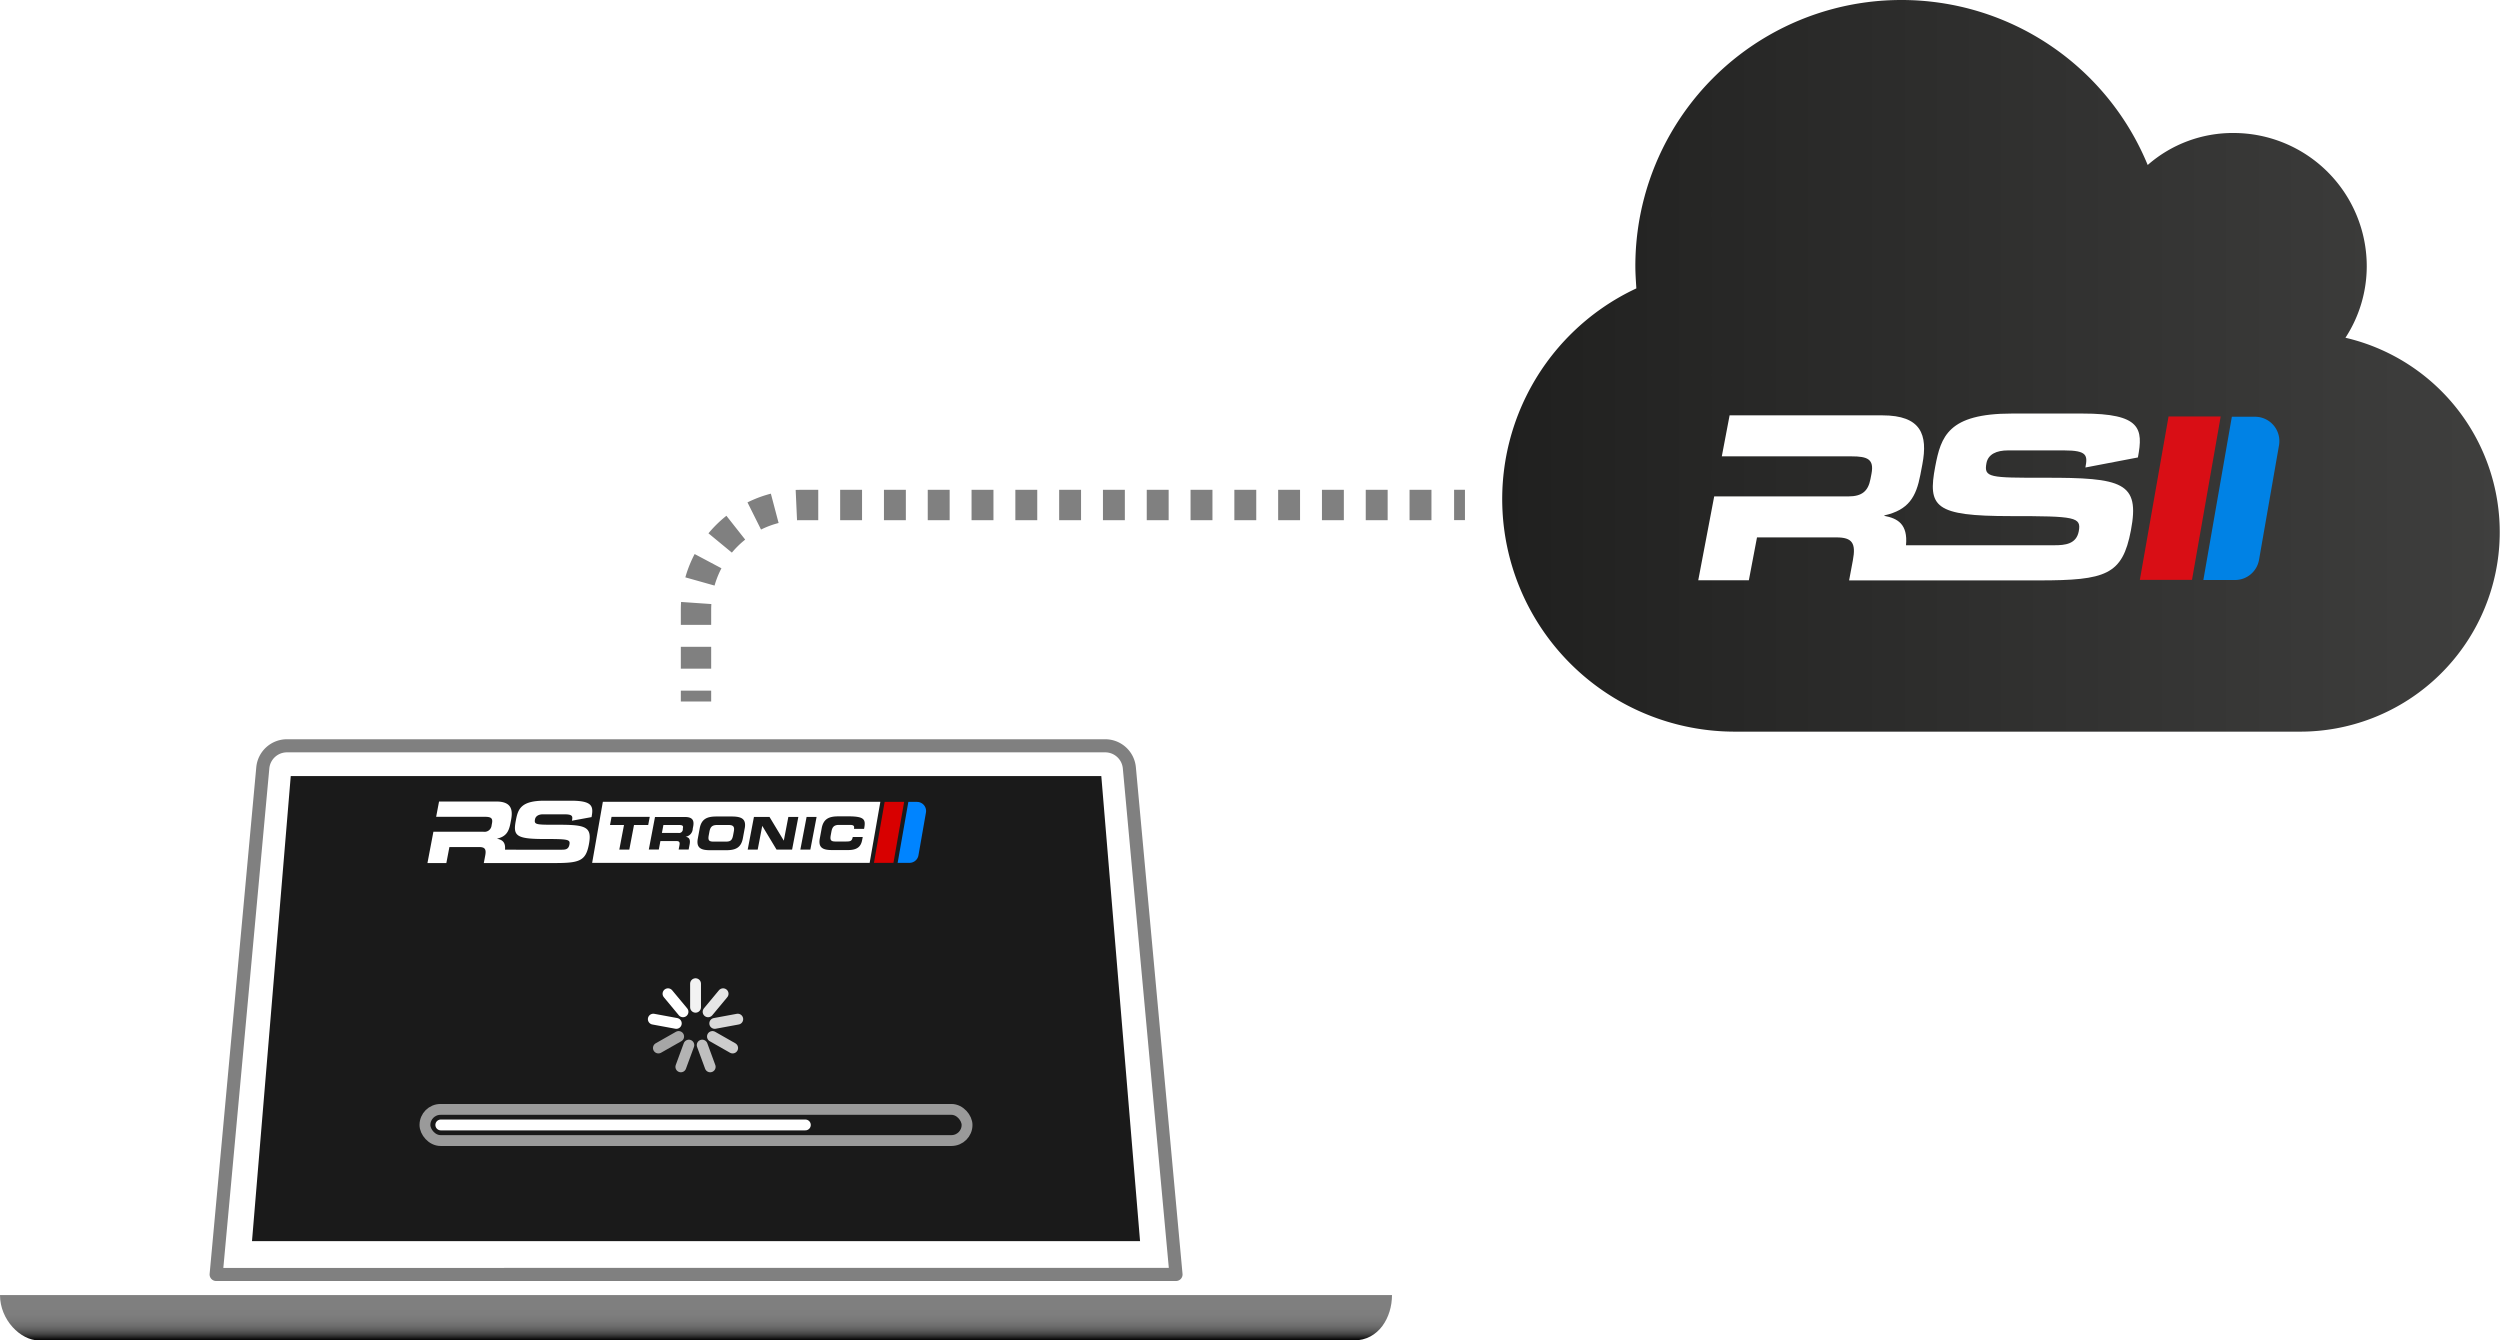<svg xmlns="http://www.w3.org/2000/svg" width="500" height="268.08" viewBox="0 0 500 268.08"><defs><style>.\30 2e05ad9-dbfa-4b81-b521-f988bd2a3780,.\30 693ee94-7785-4196-a29e-79ca69fc10ee,.\32 8a8bcee-bb74-4a4c-a3c4-5f90c350747a,.\35 075fa4d-fefc-442a-a18f-24b7c1ea035d,.\35 48d5c6f-4009-45e3-9607-5ecb11c781d0,.\35 c3a1494-bb59-49c9-b477-9fb7c82d6ced,.\37 8693d47-5af3-4a0f-8a54-fd30a39ea431,.\37 c6ccd0e-9c7a-4a33-bbf9-70da53ec45ba,.\38 7ad0a9f-cf45-4714-b9d9-2ab122053519,.\38 b9aa34e-9e29-4446-a1f8-8892f842a776,.\38 fde89bb-e504-4c2c-91e8-e146384ca430,.d0670cc8-07c8-49b6-9700-54686ace4dca,.ecb87a13-14b2-4245-b4a5-e88edbea1f00{fill:none}.\35 075fa4d-fefc-442a-a18f-24b7c1ea035d,.\35 c3a1494-bb59-49c9-b477-9fb7c82d6ced,.\38 fde89bb-e504-4c2c-91e8-e146384ca430{stroke:gray}.\30 2e05ad9-dbfa-4b81-b521-f988bd2a3780,.\30 693ee94-7785-4196-a29e-79ca69fc10ee,.\32 8a8bcee-bb74-4a4c-a3c4-5f90c350747a,.\35 48d5c6f-4009-45e3-9607-5ecb11c781d0,.\35 c3a1494-bb59-49c9-b477-9fb7c82d6ced,.\37 8693d47-5af3-4a0f-8a54-fd30a39ea431,.\37 c6ccd0e-9c7a-4a33-bbf9-70da53ec45ba,.\38 b9aa34e-9e29-4446-a1f8-8892f842a776,.\38 fde89bb-e504-4c2c-91e8-e146384ca430,.d0670cc8-07c8-49b6-9700-54686ace4dca,.ecb87a13-14b2-4245-b4a5-e88edbea1f00{stroke-miterlimit:10}.\35 c3a1494-bb59-49c9-b477-9fb7c82d6ced,.\38 fde89bb-e504-4c2c-91e8-e146384ca430{stroke-width:6.07px}.\38 fde89bb-e504-4c2c-91e8-e146384ca430{stroke-dasharray:4.38 4.38}.\30 2e05ad9-dbfa-4b81-b521-f988bd2a3780,.\32 8a8bcee-bb74-4a4c-a3c4-5f90c350747a,.\35 075fa4d-fefc-442a-a18f-24b7c1ea035d,.\35 48d5c6f-4009-45e3-9607-5ecb11c781d0,.\37 8693d47-5af3-4a0f-8a54-fd30a39ea431,.\37 c6ccd0e-9c7a-4a33-bbf9-70da53ec45ba,.\38 7ad0a9f-cf45-4714-b9d9-2ab122053519,.\38 b9aa34e-9e29-4446-a1f8-8892f842a776,.d0670cc8-07c8-49b6-9700-54686ace4dca,.ecb87a13-14b2-4245-b4a5-e88edbea1f00{stroke-linecap:round}.\35 075fa4d-fefc-442a-a18f-24b7c1ea035d,.\38 7ad0a9f-cf45-4714-b9d9-2ab122053519{stroke-linejoin:round}.\35 075fa4d-fefc-442a-a18f-24b7c1ea035d{stroke-width:2.62px}.\30 fd023eb-2a24-4768-b557-6949e714923e{fill:#1a1a1a}.ecb87a13-14b2-4245-b4a5-e88edbea1f00{stroke:#f2f2f2}.\30 2e05ad9-dbfa-4b81-b521-f988bd2a3780,.\30 693ee94-7785-4196-a29e-79ca69fc10ee,.\32 8a8bcee-bb74-4a4c-a3c4-5f90c350747a,.\35 48d5c6f-4009-45e3-9607-5ecb11c781d0,.\37 8693d47-5af3-4a0f-8a54-fd30a39ea431,.\37 c6ccd0e-9c7a-4a33-bbf9-70da53ec45ba,.\38 7ad0a9f-cf45-4714-b9d9-2ab122053519,.\38 b9aa34e-9e29-4446-a1f8-8892f842a776,.d0670cc8-07c8-49b6-9700-54686ace4dca,.ecb87a13-14b2-4245-b4a5-e88edbea1f00{stroke-width:2.17px}.\32 8a8bcee-bb74-4a4c-a3c4-5f90c350747a,.\38 7ad0a9f-cf45-4714-b9d9-2ab122053519{stroke:#fff}.\30 2e05ad9-dbfa-4b81-b521-f988bd2a3780{stroke:#a6a6a6}.\37 c6ccd0e-9c7a-4a33-bbf9-70da53ec45ba{stroke:#b3b3b3}.\35 48d5c6f-4009-45e3-9607-5ecb11c781d0{stroke:#bfbfbf}.d0670cc8-07c8-49b6-9700-54686ace4dca{stroke:#ccc}.\37 8693d47-5af3-4a0f-8a54-fd30a39ea431{stroke:#d9d9d9}.\38 b9aa34e-9e29-4446-a1f8-8892f842a776{stroke:#e6e6e6}.\30 693ee94-7785-4196-a29e-79ca69fc10ee{stroke:#9a9a9a}.\31 418d627-a19a-4fde-94f3-9bc5b53ef465{fill:url(#c267c5b1-1c88-4cf5-8512-62f271db3537)}.\35 7f048e8-3d8a-47ef-bf81-a54af14bfdc2{fill:#fff}.\36 a3451cd-0ba2-47ed-b12e-5107d082842a{fill:#d80000}.ce9b8b66-73a1-4bfb-9fb0-5a82c9509653{fill:#0084ff}.\33 a900e92-9d08-4427-8917-d5db4a1fa9c1{fill:url(#298eddf8-357c-48fc-94b8-36e7afc1e3ef)}.\34 32c49f0-8134-4623-ab22-f2ac9e9e9bec{fill:#d90e15}.\35 50c021c-27fd-4021-a306-e8baef9060f6{fill:#0082e5}</style><linearGradient id="c267c5b1-1c88-4cf5-8512-62f271db3537" x1="139.2" y1="268.08" x2="139.2" y2="259" gradientUnits="userSpaceOnUse"><stop offset="0"/><stop offset=".02" stop-color="#0a0a0a"/><stop offset=".08" stop-color="#292929"/><stop offset=".14" stop-color="#454545"/><stop offset=".22" stop-color="#5b5b5b"/><stop offset=".31" stop-color="#6c6c6c"/><stop offset=".42" stop-color="#777"/><stop offset=".57" stop-color="#7e7e7e"/><stop offset="1" stop-color="gray"/></linearGradient><linearGradient id="298eddf8-357c-48fc-94b8-36e7afc1e3ef" x1="300.46" y1="73.17" x2="500" y2="73.17" gradientUnits="userSpaceOnUse"><stop offset="0" stop-color="#20201f"/><stop offset="1" stop-color="#3f3f3e"/></linearGradient></defs><title>processsend</title><g id="562e39b8-4d8f-4d4d-91c8-1ab6851c9ef3" data-name="Calque 2"><g id="72d54883-0936-48dd-ad1d-64d274daddc8" data-name="Calque 1"><path class="5c3a1494-bb59-49c9-b477-9fb7c82d6ced" d="M139.2 140.3v-2.17"/><path class="8fde89bb-e504-4c2c-91e8-e146384ca430" d="M139.2 133.74V122a21 21 0 0 1 21-21h128.43"/><path class="5c3a1494-bb59-49c9-b477-9fb7c82d6ced" d="M290.82 100.99h2.17"/><path class="5075fa4d-fefc-442a-a18f-24b7c1ea035d" d="M139.2 254.89h96l-9.33-101.32a4.85 4.85 0 0 0-4.83-4.41H57.39a4.85 4.85 0 0 0-4.83 4.41l-9.33 101.32z"/><path class="0fd023eb-2a24-4768-b557-6949e714923e" d="M228.01 248.22l-7.75-93.01H58.15l-7.75 93.01h177.61z"/><path class="ecb87a13-14b2-4245-b4a5-e88edbea1f00" d="M139.11 201.45v-4.71"/><path class="28a8bcee-bb74-4a4c-a3c4-5f90c350747a" d="M136.6 202.36l-3-3.61m1.66 5.93l-4.6-.85"/><path class="02e05ad9-dbfa-4b81-b521-f988bd2a3780" d="M135.73 207.3l-4.05 2.3"/><path class="7c6ccd0e-9c7a-4a33-bbf9-70da53ec45ba" d="M137.77 209.02l-1.6 4.35"/><path class="548d5c6f-4009-45e3-9607-5ecb11c781d0" d="M140.44 209.02l1.6 4.35"/><path class="d0670cc8-07c8-49b6-9700-54686ace4dca" d="M142.49 207.3l4.04 2.3"/><path class="78693d47-5af3-4a0f-8a54-fd30a39ea431" d="M142.95 204.68l4.6-.85"/><path class="8b9aa34e-9e29-4446-a1f8-8892f842a776" d="M141.62 202.36l3-3.61"/><rect class="0693ee94-7785-4196-a29e-79ca69fc10ee" x="84.99" y="221.88" width="108.42" height="6.23" rx="3.12" ry="3.12"/><path class="87ad0a9f-cf45-4714-b9d9-2ab122053519" d="M88.16 224.99h72.91"/><path class="1418d627-a19a-4fde-94f3-9bc5b53ef465" d="M270.78 268.08c5 0 7.62-4.64 7.62-9.07H0c0 5 4.14 9.07 7.76 9.07z"/><path class="57f048e8-3d8a-47ef-bf81-a54af14bfdc2" d="M118.31 163.42c.41-2.16.22-3.28-4.14-3.28h-5.28c-4.77 0-5.3 1.72-5.72 3.95-.58 3-.06 3.71 5.62 3.71 4.87 0 5.3.07 5.09 1.14s-1 1-1.81 1H101c.15-1.59-.63-2-1.62-2.2 1.81-.41 2.37-1.38 2.69-3l.15-.78c.42-2.21-.09-3.66-3-3.66H87.81l-.58 3.06h9.68c1.19 0 1.7.2 1.49 1.29l-.08.41a1.42 1.42 0 0 1-1.64 1.29h-10l-1.19 6.26h3.78l.61-3.2h5.94c1.17 0 1.47.43 1.22 1.72l-.28 1.48h14.14c5 0 6.25-.41 6.88-3.73.68-3.59-.61-3.95-6.48-3.93-4.05 0-4.51 0-4.3-1.09.13-.66.76-1 1.61-1h4.19c1.74 0 1.77.37 1.59 1.28z"/><path class="6a3451cd-0ba2-47ed-b12e-5107d082842a" d="M174.79 172.57h3.9l2.14-12.2h-3.9z"/><path class="ce9b8b66-73a1-4bfb-9fb0-5a82c9509653" d="M179.53 172.57h2.37a1.82 1.82 0 0 0 1.79-1.5l1.5-8.56a1.82 1.82 0 0 0-1.79-2.13h-1.73z"/><path class="57f048e8-3d8a-47ef-bf81-a54af14bfdc2" d="M145.75 165h-2.35c-1.06 0-1.35.5-1.51 1.31l-.13.7c-.18.95-.05 1.31.9 1.31h2.57c.95 0 1.22-.36 1.4-1.31l.13-.7c.15-.8.05-1.31-1.01-1.31zm-9.93 0h-3.14l-.3 1.59h3.32a.75.75 0 0 0 .87-.69v-.22c.15-.55-.12-.68-.75-.68z"/><path class="57f048e8-3d8a-47ef-bf81-a54af14bfdc2" d="M120.57 160.36l-2.14 12.21h55.5l2.14-12.21zm6.23 4.64l-.94 4.92h-2l.94-4.92H122l.31-1.63h7.64l-.31 1.63zm11.83.32l-.08.42a1.68 1.68 0 0 1-1.43 1.61c.58.11 1 .37.82 1.45l-.21 1.11h-2l.15-.79c.13-.69 0-.91-.65-.91h-3.15l-.32 1.7h-2l1.24-6.51h6c1.59 0 1.86.77 1.63 1.94zm10.31.35l-.37 2c-.36 1.92-1.53 2.37-3.33 2.37H142c-1.81 0-2.8-.45-2.43-2.37l.37-2c.36-1.92 1.53-2.37 3.33-2.37h3.22c1.82.03 2.81.48 2.45 2.4zm9.48 4.25h-3.11l-2.86-4.75-.91 4.75h-2l1.25-6.54h3.11l2.86 4.75.91-4.75h2zm3.65 0h-2l1.25-6.54h2zm10.74-4.15h-2v-.18c.09-.47-.23-.61-.82-.61h-2.19c-1.06 0-1.35.5-1.51 1.31l-.13.7c-.18.95-.05 1.31.9 1.31h2.14c.9 0 1.19-.09 1.35-.9h2l-.12.61c-.21 1.1-.77 2-2.79 2h-3.24c-1.81 0-2.8-.45-2.43-2.37l.37-2c.36-1.92 1.53-2.37 3.33-2.37h2.36c2.9.06 3.16.67 2.78 2.52z"/><g id="94204c2c-5caa-42cb-aa75-03480cf1ba78" data-name="RScloud"><path class="3a900e92-9d08-4427-8917-d5db4a1fa9c1" d="M380.28 0a53.18 53.18 0 0 0-53.21 53.21c0 1.45.11 3 .2 4.47A46.51 46.51 0 0 0 347 146.33h113.09a39.91 39.91 0 0 0 9-78.78 26.18 26.18 0 0 0 4.26-14.34 26.65 26.65 0 0 0-26.61-26.61 25.81 25.81 0 0 0-17.2 6.4 53.24 53.24 0 0 0-49.26-33z"/><path class="57f048e8-3d8a-47ef-bf81-a54af14bfdc2" d="M427.58 91.49c1.1-5.79.59-8.78-11.08-8.78h-14.13c-12.76 0-14.18 4.6-15.32 10.57-1.54 8.11-.16 9.94 15.06 9.94 13 0 14.18.18 13.64 3.05-.49 2.55-2.72 2.78-4.86 2.78H381.2c.4-4.25-1.7-5.38-4.33-5.88v-.09c4.86-1.09 6.35-3.69 7.2-8.11l.4-2.1c1.13-5.93-.23-9.8-8-9.8h-30.55l-1.56 8.2h25.94c3.19 0 4.55.55 4 3.46l-.21 1.09c-.45 2.37-1.66 3.46-4.4 3.46h-26.85l-3.19 16.77h10.12l1.63-8.57h15.9c3.14 0 3.93 1.14 3.27 4.6l-.75 4h37.94c13.44 0 16.73-1.09 18.42-10 1.83-9.62-1.63-10.57-17.37-10.53-10.86 0-12.07 0-11.52-2.92.34-1.78 2-2.55 4.31-2.55h11.21c4.65 0 4.73 1 4.27 3.42z"/><path class="432c49f0-8134-4623-ab22-f2ac9e9e9bec" d="M427.97 115.97h10.43l5.74-32.68h-10.43l-5.74 32.68z"/><path class="550c021c-27fd-4021-a306-e8baef9060f6" d="M440.67 116H447a4.87 4.87 0 0 0 4.8-4l4-22.93a4.87 4.87 0 0 0-4.8-5.72h-4.63z"/></g></g></g></svg>
